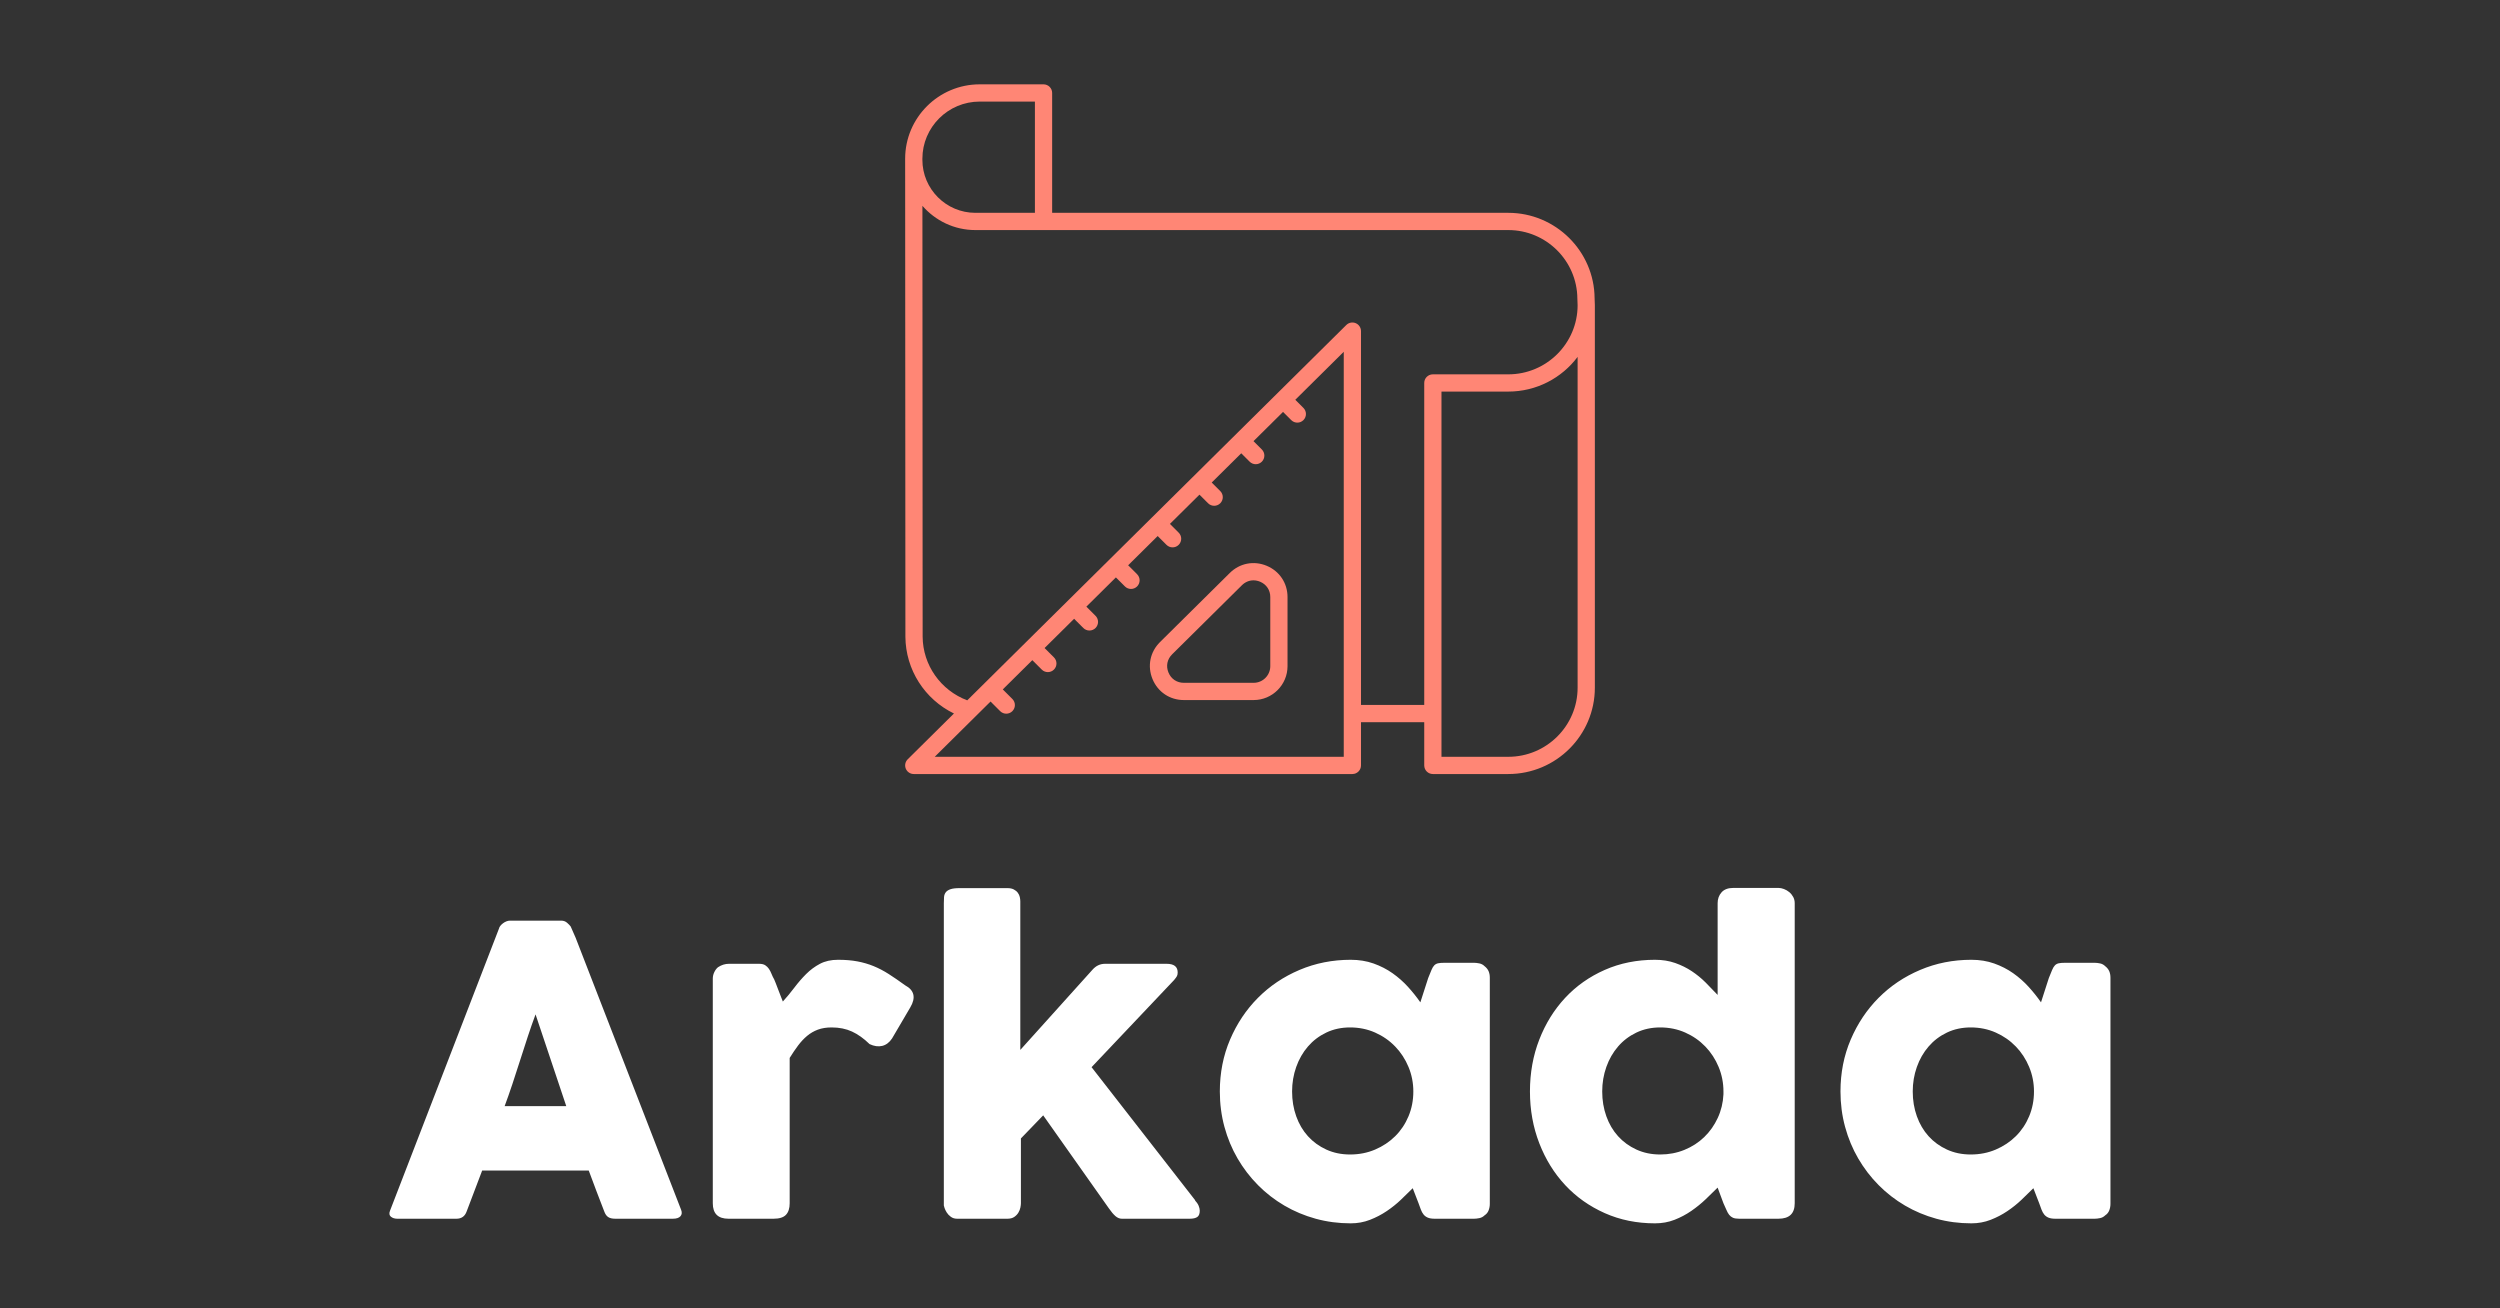 <?xml version="1.0" encoding="UTF-8" standalone="no" ?>
<!DOCTYPE svg PUBLIC "-//W3C//DTD SVG 1.1//EN" "http://www.w3.org/Graphics/SVG/1.1/DTD/svg11.dtd">
<svg xmlns="http://www.w3.org/2000/svg" xmlns:xlink="http://www.w3.org/1999/xlink" version="1.1" width="1200" height="628" viewBox="0 0 1200 628" xml:space="preserve">
<rect x="0" y="0" width="1200" height="628" fill="#333333" stroke="none"/>
<desc>Created with Fabric.js 5.2.4</desc>
<defs>
</defs>
<rect x="0" y="0" width="100%" height="100%" fill="transparent"></rect>
<g transform="matrix(1 0 0 1 600 314)" id="b27f0830-24ca-437d-bea9-ca9cfa4658b7"  >
<rect style="stroke: none; stroke-width: 1; stroke-dasharray: none; stroke-linecap: butt; stroke-dashoffset: 0; stroke-linejoin: miter; stroke-miterlimit: 4; fill: rgb(255,255,255); fill-rule: nonzero; opacity: 1; visibility: hidden;" vector-effect="non-scaling-stroke"  x="-600" y="-314" rx="0" ry="0" width="1200" height="628" />
</g>
<g transform="matrix(Infinity NaN NaN Infinity 0 0)" id="4e1e4bb8-ec0a-4411-8f3a-6ff05133638b"  >
</g>
<g transform="matrix(2.09 0 0 2.09 600 314)"  >
<g style=""   >
		<g transform="matrix(1.98 0 0 1.98 0 -51.67)" id="SvgjsG23838"  >
<path style="stroke: none; stroke-width: 1; stroke-dasharray: none; stroke-linecap: butt; stroke-dashoffset: 0; stroke-linejoin: miter; stroke-miterlimit: 4; fill: rgb(255,134,117); fill-rule: nonzero; opacity: 1;" vector-effect="non-scaling-stroke"  transform=" translate(-50, -50)" d="M 71.21 90 L 79.959 90 C 85.496 90 90 85.508 90 79.986 L 90 35.625 C 90 35.618 89.997 35.613 89.996 35.607 C 89.996 35.6 90 35.595 90 35.588 L 89.971 34.816 C 89.936 29.351 85.447 24.904 79.966 24.904 L 27.051 24.904 L 27.051 11 C 27.051 10.448 26.604 10 26.051 10 L 18.649 10 C 13.88 10 10 13.87 10 18.626 L 10 18.758 C 10 18.758 10 18.758 10 18.758 C 10 18.759 10 18.759 10 18.76 L 10.029 74.072 C 10.054 77.905 12.273 81.336 15.661 82.978 L 10.296 88.29 C 10.008 88.575 9.921 89.005 10.075 89.38 C 10.229 89.755 10.595 90 11 90 L 61.875 90 C 62.427 90 62.875 89.552 62.875 89 L 62.875 83.985 L 70.21 83.985 L 70.21 89 C 70.21 89.552 70.658 90 71.21 90 z M 88 79.986 C 88 84.405 84.393 88 79.959 88 L 72.21 88 L 72.21 45.638 L 79.959 45.638 C 83.245 45.638 86.167 44.056 88 41.615 L 88 79.986 z M 18.649 12 L 25.051 12 L 25.051 24.904 L 18.146 24.904 C 14.757 24.904 12.001 22.148 12 18.76 L 12 18.626 C 12 14.972 14.983 12 18.649 12 z M 60.875 88 L 13.431 88 L 19.905 81.59 L 21.022 82.707 C 21.217 82.902 21.473 83 21.729 83 C 21.985 83 22.241 82.902 22.436 82.707 C 22.827 82.316 22.827 81.684 22.436 81.293 L 21.326 80.183 L 24.752 76.791 L 25.845 77.884 C 26.041 78.08 26.296 78.177 26.552 78.177 C 26.808 78.177 27.064 78.08 27.259 77.884 C 27.65 77.494 27.65 76.861 27.259 76.47 L 26.173 75.384 L 29.599 71.992 L 30.668 73.061 C 30.863 73.256 31.119 73.354 31.375 73.354 C 31.631 73.354 31.887 73.256 32.082 73.061 C 32.473 72.67 32.473 72.038 32.082 71.647 L 31.02 70.584 L 34.445 67.193 L 35.491 68.238 C 35.686 68.434 35.942 68.531 36.198 68.531 C 36.454 68.531 36.709 68.434 36.905 68.238 C 37.295 67.848 37.295 67.215 36.905 66.824 L 35.866 65.786 L 39.292 62.393 L 40.314 63.416 C 40.509 63.611 40.765 63.708 41.021 63.708 C 41.277 63.708 41.533 63.611 41.728 63.416 C 42.119 63.025 42.119 62.392 41.728 62.001 L 40.713 60.986 L 44.139 57.594 L 45.137 58.592 C 45.332 58.788 45.588 58.885 45.844 58.885 C 46.1 58.885 46.355 58.788 46.551 58.592 C 46.941 58.202 46.941 57.569 46.551 57.178 L 45.56 56.187 L 48.985 52.795 L 49.959 53.77 C 50.155 53.965 50.411 54.062 50.667 54.062 C 50.922 54.062 51.178 53.965 51.374 53.77 C 51.764 53.379 51.764 52.746 51.374 52.355 L 50.406 51.388 L 53.832 47.996 L 54.783 48.947 C 54.978 49.142 55.234 49.24 55.49 49.24 C 55.746 49.24 56.001 49.142 56.197 48.947 C 56.587 48.556 56.587 47.923 56.197 47.533 L 55.253 46.589 L 60.875 41.022 L 60.875 88 z M 62.875 81.985 L 62.875 38.625 C 62.875 38.222 62.632 37.857 62.26 37.702 C 61.889 37.547 61.458 37.63 61.171 37.915 L 17.202 81.452 C 14.122 80.288 12.051 77.366 12.029 74.065 L 12.003 24.091 C 13.497 25.81 15.694 26.904 18.146 26.904 L 79.966 26.904 C 84.352 26.904 87.943 30.459 87.972 34.859 L 88 35.634 C 87.994 40.048 84.39 43.638 79.959 43.638 L 71.21 43.638 C 70.658 43.638 70.21 44.085 70.21 44.638 L 70.21 81.985 L 62.875 81.985 z" stroke-linecap="round" />
</g>
		<g transform="matrix(1.98 0 0 1.98 -7.18 -5.19)" id="SvgjsG23838"  >
<path style="stroke: none; stroke-width: 1; stroke-dasharray: none; stroke-linecap: butt; stroke-dashoffset: 0; stroke-linejoin: miter; stroke-miterlimit: 4; fill: rgb(255,134,117); fill-rule: nonzero; opacity: 1;" vector-effect="non-scaling-stroke"  transform=" translate(-46.37, -73.53)" d="M 51.931 65.899 C 50.439 65.279 48.8 65.597 47.652 66.734 L 39.557 74.75 C 38.403 75.893 38.07 77.536 38.688 79.039 C 39.306 80.541 40.699 81.474 42.323 81.474 L 50.418 81.474 C 52.585 81.474 54.349 79.71 54.349 77.543 L 54.349 69.528 C 54.349 67.912 53.422 66.521 51.931 65.899 z M 52.349 77.543 C 52.349 78.608 51.483 79.474 50.418 79.474 L 42.323 79.474 C 41.513 79.474 40.846 79.027 40.538 78.277 C 40.229 77.528 40.389 76.741 40.964 76.17 L 49.059 68.155 C 49.437 67.782 49.907 67.588 50.396 67.588 C 50.649 67.588 50.908 67.64 51.161 67.745 C 51.905 68.056 52.349 68.722 52.349 69.528 L 52.349 77.543 z" stroke-linecap="round" />
</g>
		<g transform="matrix(4.61 0 0 4.61 -0.06 92.18)" id="SvgjsG23839"  >
<path style="stroke: none; stroke-width: 1; stroke-dasharray: none; stroke-linecap: butt; stroke-dashoffset: 0; stroke-linejoin: miter; stroke-miterlimit: 4; fill: rgb(255,255,255); fill-rule: nonzero; opacity: 1;" vector-effect="non-scaling-stroke"  transform=" translate(-43.26, -11.87)" d="M 5.86 5.54 Q 5.87 5.48 5.925 5.41 Q 5.98 5.34 6.06 5.28 Q 6.14 5.22 6.23 5.185 Q 6.32 5.15 6.4 5.15 L 8.96 5.15 Q 9.13 5.15 9.25 5.255 Q 9.37 5.36 9.43 5.44 L 9.68 6.01 L 14.93 19.55 Q 15.01 19.75 14.9 19.875 Q 14.79 20 14.52 20 L 11.65 20 Q 11.42 20 11.295 19.915 Q 11.17 19.83 11.1 19.63 Q 10.9 19.12 10.71 18.615 Q 10.52 18.11 10.33 17.6 L 5.02 17.6 Q 4.83 18.11 4.635 18.615 Q 4.44 19.12 4.25 19.63 Q 4.12 20 3.74 20 L 0.79 20 Q 0.6 20 0.475 19.9 Q 0.35 19.8 0.43 19.6 z M 7.68 9.82 Q 7.49 10.33 7.295 10.92 Q 7.1 11.51 6.91 12.11 Q 6.72 12.71 6.525 13.295 Q 6.33 13.88 6.14 14.39 L 9.21 14.39 z M 16.51 8.04 Q 16.51 7.87 16.585 7.715 Q 16.66 7.56 16.77 7.47 Q 17.03 7.3 17.31 7.3 L 18.82 7.3 Q 19.01 7.3 19.12 7.37 Q 19.23 7.44 19.305 7.55 Q 19.38 7.66 19.435 7.8 Q 19.49 7.94 19.57 8.08 Q 19.59 8.12 19.65 8.275 Q 19.71 8.43 19.78 8.615 Q 19.85 8.8 19.915 8.965 Q 19.98 9.13 20 9.18 Q 20.3 8.85 20.575 8.485 Q 20.85 8.12 21.16 7.81 Q 21.47 7.5 21.85 7.3 Q 22.23 7.1 22.75 7.1 Q 23.29 7.1 23.715 7.18 Q 24.14 7.26 24.52 7.415 Q 24.9 7.57 25.275 7.81 Q 25.65 8.05 26.09 8.37 Q 26.78 8.74 26.35 9.47 L 25.44 11.02 Q 25.24 11.32 24.95 11.39 Q 24.66 11.46 24.32 11.3 Q 23.89 10.88 23.445 10.675 Q 23 10.47 22.43 10.47 Q 22.04 10.47 21.745 10.58 Q 21.45 10.69 21.21 10.89 Q 20.97 11.09 20.76 11.37 Q 20.55 11.65 20.34 11.99 L 20.34 19.23 Q 20.34 19.61 20.155 19.805 Q 19.97 20 19.54 20 L 17.29 20 Q 16.51 20 16.51 19.23 L 16.51 8.04 z M 28.02 4.29 Q 28.02 4.12 28.03 3.98 Q 28.04 3.84 28.115 3.74 Q 28.19 3.64 28.35 3.585 Q 28.51 3.53 28.8 3.53 L 31.19 3.53 Q 31.38 3.53 31.505 3.595 Q 31.63 3.66 31.705 3.76 Q 31.78 3.86 31.805 3.975 Q 31.83 4.09 31.83 4.19 L 31.83 11.59 L 35.43 7.59 Q 35.69 7.3 36.05 7.3 L 39.12 7.3 Q 39.67 7.3 39.67 7.73 Q 39.67 7.84 39.635 7.91 Q 39.6 7.98 39.49 8.11 L 35.38 12.45 L 40.55 19.09 L 40.53 19.09 Q 40.66 19.22 40.715 19.355 Q 40.77 19.49 40.77 19.6 Q 40.77 19.83 40.645 19.915 Q 40.52 20 40.27 20 L 36.89 20 Q 36.72 20 36.57 19.87 Q 36.42 19.74 36.24 19.48 L 32.97 14.85 L 31.86 16 L 31.86 19.23 Q 31.86 19.31 31.835 19.44 Q 31.81 19.57 31.735 19.695 Q 31.66 19.82 31.53 19.91 Q 31.4 20 31.19 20 L 28.68 20 Q 28.5 20 28.37 19.905 Q 28.24 19.81 28.165 19.69 Q 28.09 19.57 28.055 19.465 Q 28.02 19.36 28.02 19.34 L 28.02 4.29 z M 55.22 19.26 Q 55.22 19.43 55.16 19.585 Q 55.1 19.74 54.96 19.83 Q 54.85 19.94 54.7 19.97 Q 54.55 20 54.44 20 L 52.47 20 Q 52.26 20 52.13 19.945 Q 52 19.89 51.92 19.79 Q 51.84 19.69 51.785 19.545 Q 51.73 19.4 51.67 19.23 L 51.38 18.48 Q 51.11 18.75 50.79 19.055 Q 50.47 19.36 50.085 19.62 Q 49.7 19.88 49.25 20.055 Q 48.8 20.23 48.29 20.23 Q 47.38 20.23 46.545 20 Q 45.71 19.77 44.985 19.345 Q 44.26 18.92 43.67 18.325 Q 43.08 17.73 42.655 17 Q 42.23 16.27 42 15.425 Q 41.77 14.58 41.77 13.66 Q 41.77 12.27 42.28 11.075 Q 42.79 9.88 43.67 8.995 Q 44.55 8.11 45.74 7.605 Q 46.93 7.1 48.29 7.1 Q 48.91 7.1 49.43 7.285 Q 49.95 7.47 50.375 7.77 Q 50.8 8.07 51.145 8.45 Q 51.49 8.83 51.76 9.22 L 52.15 8.01 Q 52.25 7.76 52.315 7.605 Q 52.38 7.45 52.455 7.375 Q 52.53 7.3 52.64 7.275 Q 52.75 7.25 52.95 7.25 L 54.44 7.25 Q 54.55 7.25 54.7 7.28 Q 54.85 7.31 54.96 7.42 Q 55.1 7.53 55.16 7.67 Q 55.22 7.81 55.22 7.99 L 55.22 19.26 z M 45.37 13.66 Q 45.37 14.32 45.575 14.895 Q 45.78 15.47 46.16 15.89 Q 46.54 16.31 47.075 16.555 Q 47.61 16.8 48.26 16.8 Q 48.93 16.8 49.505 16.555 Q 50.08 16.31 50.505 15.89 Q 50.93 15.47 51.17 14.895 Q 51.41 14.32 51.41 13.66 Q 51.41 13.02 51.17 12.44 Q 50.93 11.86 50.505 11.42 Q 50.08 10.98 49.505 10.725 Q 48.93 10.47 48.26 10.47 Q 47.61 10.47 47.075 10.725 Q 46.54 10.98 46.16 11.42 Q 45.78 11.86 45.575 12.44 Q 45.37 13.02 45.37 13.66 z M 66.57 18.45 Q 66.3 18.72 65.975 19.03 Q 65.65 19.34 65.26 19.61 Q 64.87 19.88 64.42 20.055 Q 63.97 20.23 63.45 20.23 Q 62.09 20.23 60.945 19.72 Q 59.8 19.21 58.975 18.325 Q 58.15 17.44 57.685 16.24 Q 57.22 15.04 57.22 13.66 Q 57.22 12.27 57.685 11.075 Q 58.15 9.88 58.975 8.995 Q 59.8 8.11 60.945 7.605 Q 62.09 7.1 63.45 7.1 Q 64 7.1 64.455 7.26 Q 64.91 7.42 65.285 7.67 Q 65.66 7.92 65.975 8.235 Q 66.29 8.55 66.57 8.85 L 66.57 4.28 Q 66.57 3.96 66.765 3.74 Q 66.96 3.52 67.35 3.52 L 69.6 3.52 Q 69.73 3.52 69.875 3.575 Q 70.02 3.63 70.14 3.73 Q 70.26 3.83 70.335 3.97 Q 70.41 4.11 70.41 4.28 L 70.41 19.23 Q 70.41 20 69.6 20 L 67.64 20 Q 67.44 20 67.33 19.95 Q 67.22 19.9 67.145 19.805 Q 67.07 19.71 67.01 19.565 Q 66.95 19.42 66.86 19.23 z M 60.82 13.66 Q 60.82 14.32 61.025 14.895 Q 61.23 15.47 61.61 15.89 Q 61.99 16.31 62.525 16.555 Q 63.06 16.8 63.71 16.8 Q 64.35 16.8 64.915 16.57 Q 65.48 16.34 65.9 15.935 Q 66.32 15.53 66.575 14.98 Q 66.83 14.43 66.86 13.8 L 66.86 13.66 Q 66.86 13.02 66.62 12.44 Q 66.38 11.86 65.955 11.42 Q 65.53 10.98 64.955 10.725 Q 64.38 10.47 63.71 10.47 Q 63.06 10.47 62.525 10.725 Q 61.99 10.98 61.61 11.42 Q 61.23 11.86 61.025 12.44 Q 60.82 13.02 60.82 13.66 z M 86.14 19.26 Q 86.14 19.43 86.08 19.585 Q 86.02 19.74 85.88 19.83 Q 85.77 19.94 85.62 19.97 Q 85.47 20 85.36 20 L 83.39 20 Q 83.18 20 83.05 19.945 Q 82.92 19.89 82.84 19.79 Q 82.76 19.69 82.705 19.545 Q 82.65 19.4 82.59 19.23 L 82.3 18.48 Q 82.03 18.75 81.71 19.055 Q 81.39 19.36 81.005 19.62 Q 80.62 19.88 80.17 20.055 Q 79.72 20.23 79.21 20.23 Q 78.3 20.23 77.465 20 Q 76.63 19.77 75.905 19.345 Q 75.18 18.92 74.59 18.325 Q 74 17.73 73.575 17 Q 73.15 16.27 72.92 15.425 Q 72.69 14.58 72.69 13.66 Q 72.69 12.27 73.2 11.075 Q 73.71 9.88 74.59 8.995 Q 75.47 8.11 76.66 7.605 Q 77.85 7.1 79.21 7.1 Q 79.83 7.1 80.35 7.285 Q 80.87 7.47 81.295 7.77 Q 81.72 8.07 82.065 8.45 Q 82.41 8.83 82.68 9.22 L 83.07 8.01 Q 83.17 7.76 83.235 7.605 Q 83.3 7.45 83.375 7.375 Q 83.45 7.3 83.56 7.275 Q 83.67 7.25 83.87 7.25 L 85.36 7.25 Q 85.47 7.25 85.62 7.28 Q 85.77 7.31 85.88 7.42 Q 86.02 7.53 86.08 7.67 Q 86.14 7.81 86.14 7.99 L 86.14 19.26 z M 76.29 13.66 Q 76.29 14.32 76.495 14.895 Q 76.7 15.47 77.08 15.89 Q 77.46 16.31 77.995 16.555 Q 78.53 16.8 79.18 16.8 Q 79.85 16.8 80.425 16.555 Q 81 16.31 81.425 15.89 Q 81.85 15.47 82.09 14.895 Q 82.33 14.32 82.33 13.66 Q 82.33 13.02 82.09 12.44 Q 81.85 11.86 81.425 11.42 Q 81 10.98 80.425 10.725 Q 79.85 10.47 79.18 10.47 Q 78.53 10.47 77.995 10.725 Q 77.46 10.98 77.08 11.42 Q 76.7 11.86 76.495 12.44 Q 76.29 13.02 76.29 13.66 z" stroke-linecap="round" />
</g>
</g>
</g>
</svg>